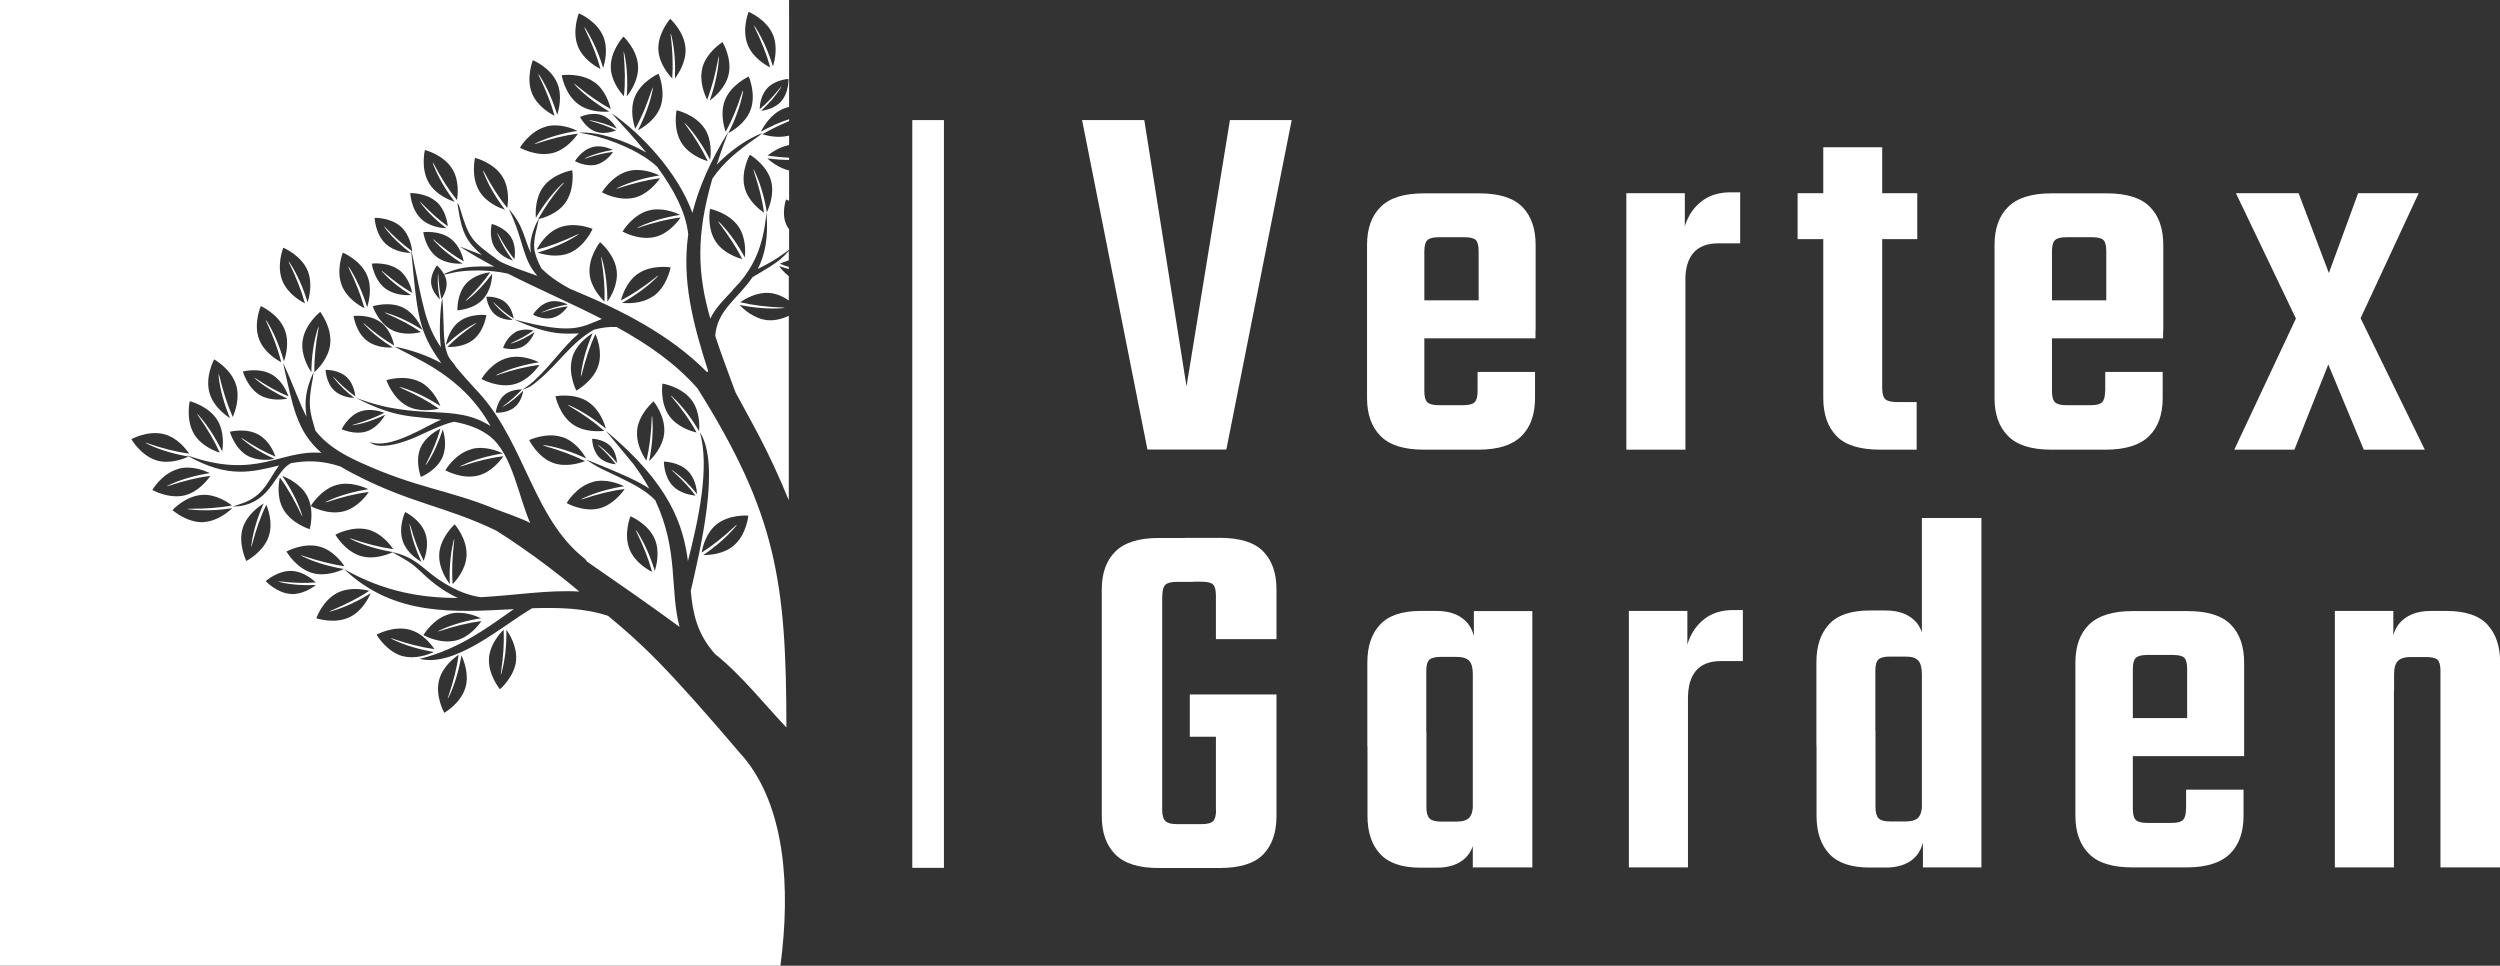 <?xml version="1.0" encoding="UTF-8"?>
<svg id="_Слой_1" data-name="Слой 1" xmlns="http://www.w3.org/2000/svg" viewBox="0 0 167.57 64.73">
  <rect x="0" y="0" width="167.57" height="64.73" fill="#333333" stroke="none"/>
  <defs>
    <style>
      .cls-1 {
        fill: #fff;
      }
    </style>
  </defs>
  <g>
    <path class="cls-1" d="M51.55,17.91c-.67.42-.92.54-1.12.68-.98,1.45-2.36,2.18-2.49,3.92.37,1.14.84,2.38,1.36,3.79.87,1.65,2.14,3.71,3.57,7.23v-12.36c-.39.18-.9.34-1.43.29-.91-.09-1.63-.76-1.87-1.02.94.19,1.93.28,2.8.22.14-.01.1,0,.24-.03-.15-.02-.08-.01-.24-.02-.96-.04-1.86-.14-2.76-.35.3-.21,1.12-.71,2.01-.62.49.05.92.27,1.25.5v-1.63c-.32-.25-.55-.53-.65-.68.21.08.43.14.65.21v-.15c-.2-.06-.4-.13-.6-.21.12-.06.34-.15.6-.23v-.63c-.42.47-.7.7-1.32,1.09h0Z"/>
    <path class="cls-1" d="M49.79,50.7c-5.3-6.23-6.82-7.58-9.03-9.42-1.57-.52-3.3-.57-5.09-.51-1.9,1.09-5.14,4-7.55,3.39,2.7-.64,4.74-2.23,6.32-3.33-3.91.2-8.01.52-11.37-2.68,2.69,1.53,5.22,1.93,7.62,1.93-.88-.4-1.68-.99-2.36-1.65-.83-.79-1.09-.87-2.02-1.41-.33.15-1.22.5-2.09.26-1.09-.3-1.74-1.44-1.74-1.44,0,0,1.13-.63,2.23-.33.86.24,1.45,1,1.65,1.3-.92-.13-1.79-.36-2.71-.67-.15-.05-.08-.03-.23-.07.12.08.08.06.21.12.78.37,1.71.64,2.63.8,0,0,0,0,0,0,.02,0,.04.01.06.02,0,0,0,0,.01,0h0c.97.24,1.44.53,2.22,1.18,1.03.87,2.31,1.65,3.68,1.84,2.32-.13,4.52-.5,6.6-.38-2.95-2.49-5.53-4.05-5.58-4.09-3.4-1.64-5.68-1.79-9.53-3.79-.33-.17-.63-.34-.9-.5-1.31-.44-2.36-.4-3.33-.22-1.07.58-1.29,2.52-3.38,2.87l-.52.04c.13-.05.75-.25.9-.32,1.31-.56,1.6-1.68,2.22-2.44-1.75.41-3.42.93-6.2-.69h0c4.73,1.68,6.19-.37,9.03-.16-1.66-1.45-1.91-3.1-2.57-6.04.71,1.53,1.08,2.68,1.58,3.63-.15-.98-.08-1.79.46-2.99-.05.5-.01.24-.1.71-.27,1.51-.15,1.94.24,3.22.6.76,1.46,1.42,2.94,2.09,3.81,1.75,5.98,1.86,9.08,3.14,0,0,2.09.75,2.37.95-.78-1.74-1.2-4.65-2.71-5.82-.69-.53-1.49-.8-2.39-.97-.77.14-2.24.89-2.67,1.07-.71.29-1.91.72-2.68.47l-.34-.17.36.07c.98.13,2.13-.43,3-.85.35-.17.9-.49,1.46-.73-1.98-.26-3.07-.08-5.76-1.49,4.26,1.67,6.56.31,9.07,1.92-1.34-2.44-3.39-3.76-5.16-4.66l-1.29-.67c1.23.24,2.26.63,3.15,1.11-1.57-2.16-1.61-3.3-2.02-7.55-.61-.44-1.15-.94-1.7-1.51-.09-.09-.05-.05-.14-.14.06.1.04.07.11.17.45.59,1.05,1.16,1.7,1.65-.29-.01-1.12-.09-1.68-.62-.7-.65-.74-1.74-.74-1.74,0,0,1.09-.03,1.79.62.55.52.69,1.31.73,1.62-.02-.01-.03-.02-.05-.03.78,3.63.88,4.85,1.97,6.47-.14-1.08-.04-2.64.09-3.29.07.55.06,1.11.09,1.66.03.74,0,1.9.5,2.5.18.22.27.33.34.46.38.46.84.97,1.39,1.57.09.09.18.19.26.29l.03.03s.03.03.04.04c2.89,3.36,3.53,8.22,6.83,10.85.1.07.17.15.22.25,2.05,1.42,4.17,2.88,6.21,4.38-.67-2.5-.04-5.09-1.63-8.49-.6-.62-1.37-1.03-2.29-1.48-.82-.41-1.6-.7-2.34-1.25.93.38,1.99.8,2.89,1.22.51.24.95.47,1.34.73-.29-.53-.64-1.07-1.06-1.64l-1.86-2.24c4.32,3.58,5.2,6.35,5.51,8.74.72-2.83,1.47-6.31.8-8.64,1.42,2.16.02,7.88-.61,10.64.14,1.48.4,2.85,1.63,4.23,1.74,1.38,3.39,3.46,4.78,4.92,0-9.82-.7-14.35-5.96-22.73-1.51-1.71-3.38-2.99-5.42-4.11-.48-.03-.98.04-1.5.17-1.58.89-2.32,2.23-3.8,3.45-.42.35-.52.41-1.02.59.36-.25.59-.41.91-.72,1.16-1.1,1.84-2.18,2.88-3.06-.96.01-1.88.18-4.35-.94h0c3.9,1.03,4.43.56,5.89-.03-2.04-1.05-4.21-1.98-6.3-3.04-1.19-.27-2.76-.27-3.69-.06-.55.12-.13.05-.58.12.08.15.14.31.16.5.05.51-.23.97-.34,1.15-.12-.51-.18-1.02-.21-1.57,0-.09,0-.05-.01-.13-.01.08-.01.05-.02.13-.03.5.02,1.06.14,1.59-.14-.14-.53-.54-.59-1.06-.07-.64.39-1.22.39-1.22,0,0,.27.23.46.58,1.01-.45,1.64-.51,2.79-.51.2,0,.4,0,.59.01-.8-.42-1.57-.87-2.33-1.36.49.2.99.39,1.5.58-.97-.83-1.34-1.43-1.59-3.13h0c-.04-.24-.03-.12-.04-.37.08.15.1.18.15.34.64,2.12.79,2.21,2.56,3.51.39.3,2.06.83,2.64,1.05-1.04-1.16-.86-2.27-1.91-4.47,1,1.12,1.03,2.02,1.47,2.94-.03-.23-.04-.44-.03-.62.06-.6.28-1.19.57-1.71-.11.67-.37,1.32-.31,2.01.02.32.22.89.48,1.35.42.43,1.02.89,1.94,1.38,3.43,1.41,6.68,3.07,9.16,5.57l.08-.05c-1.08-3.36-1.76-6.16-1.34-9.18-.16-1.53-1.03-3.1-2.09-4.54-.99-.92-2.46-1.53-3.58-1.89-.58-.19-1.05-.28-1.64-.39h0c1.37-.07,2.98.53,4.18,1.16.11.06.21.11.31.17-.81-1-1.66-1.9-2.32-2.63,1.95,1.32,4.45,3.97,5.42,6.68.42-1.67,1.18-3.44,2.41-5.44-.3.78-.56,1.52-.78,2.21.87-.91,1.99-1.71,3.07-2.13-.33.27-.15.14-.51.39-1.15.82-2.07,1.54-2.85,2.67-1.11,3.82-1,6.37-.14,9.39.34-.73.92-1.28,1.52-1.92,0-.03.02-.05.04-.07.17-.19.31-.34.43-.46.82-.98,1.58-2.3,1.77-4.69h0c.16,1.74-.12,2.91-.58,3.81.17-.09.38-.19.65-.34.57-.3.96-.6,1.45-.94v-1.38c-.07-.09-.13-.19-.18-.3-.36-.78-.02-1.7-.02-1.7,0,0,.08.03.2.09v-2.03c-.7-.17-1.25-.62-1.46-.81.48.06.98.1,1.46.1v-.15c-.48-.02-.96-.07-1.44-.14.23-.19.77-.57,1.44-.71v-.63c-.74.19-1.49,0-1.79-.09.58-.34,1.17-.62,1.79-.88v-.13c-.64.21-1.28.5-1.89.84.15-.31.64-1.17,1.48-1.53.13-.06.27-.1.41-.13V0H0v64.73h52.31c.7-5.29.31-10.7-2.51-14.03h0ZM30.48,35.15s.86.97.79,2.11c-.05.9-.67,1.63-.93,1.89-.07-.92-.02-1.83.09-2.79.02-.15.01-.08.02-.24-.05.13-.04.09-.07.23-.2.85-.27,1.85-.23,2.8-.21-.28-.76-1.09-.71-2.01.07-1.13,1.04-2,1.04-2h0ZM27.16,34.32s1.02.49,1.35,1.43c.26.74,0,1.54-.11,1.84-.37-.72-.64-1.47-.87-2.28-.04-.13-.02-.07-.07-.2,0,.12,0,.09.02.21.13.76.41,1.58.77,2.34-.27-.15-.99-.62-1.25-1.38-.33-.94.16-1.97.16-1.97h0ZM31.6,30.1c.89-.24,1.79.14,2.11.29-.95.15-1.9.41-2.7.78-.13.06-.09.04-.21.11.15-.04.08-.02.23-.06.92-.3,1.79-.53,2.71-.64-.21.3-.8,1.06-1.67,1.29-1.1.29-2.22-.35-2.22-.35,0,0,.65-1.12,1.75-1.41ZM28.19,30.01c.31-.72,1.04-1.13,1.33-1.28-.22.78-.53,1.51-.91,2.26-.06.12-.03.06-.08.19.08-.09.06-.06.13-.17.42-.64.77-1.44,1.02-2.23.09.29.3,1.12-.02,1.86-.4.91-1.45,1.33-1.45,1.33,0,0-.41-1.06-.02-1.97h0ZM47.99,35.18c.87-.73,2.17-.62,2.17-.62,0,0-.12,1.29-.99,2.02-.7.59-1.69.63-2.03.62.79-.53,1.55-1.18,2.12-1.85.09-.11.06-.07.14-.19-.12.09-.07.05-.18.15-.71.66-1.41,1.23-2.19,1.73.06-.36.28-1.29.97-1.87h0ZM45.15,31.63c.55.51,1.04,1.01,1.47,1.59-.29-.03-1.02-.14-1.51-.64-.62-.63-.61-1.64-.61-1.64,0,0,1.01.01,1.62.64.5.51.59,1.27.6,1.54-.46-.58-1-1.13-1.56-1.53-.09-.06-.06-.04-.16-.1.08.09.04.05.13.13h0ZM44.4,25.71s1.28.2,1.96,1.11c.55.74.53,1.72.5,2.07-.49-.82-1.08-1.62-1.72-2.23-.1-.1-.07-.07-.18-.15.09.13.04.07.14.19.62.74,1.15,1.48,1.59,2.29-.36-.08-1.27-.36-1.81-1.08-.67-.91-.48-2.2-.48-2.2h0ZM42.7,28.86c.11-1.13,1.11-1.96,1.11-1.96,0,0,.82,1.01.71,2.14-.09.91-.76,1.63-1.01,1.87.19-.94.28-1.93.22-2.8-.01-.14,0-.1-.03-.24-.02.15-.02.08-.02.24-.04.96-.14,1.86-.35,2.77-.21-.3-.71-1.12-.62-2.01h0ZM42.25,34.6s1.2.49,1.64,1.54c.36.85.1,1.8,0,2.13-.28-.92-.67-1.83-1.14-2.57-.08-.12-.05-.08-.14-.19.05.14.03.08.09.22.42.87.76,1.7,1.01,2.6-.33-.16-1.15-.65-1.5-1.48-.44-1.05.05-2.25.05-2.25h0ZM39.73,32.3c.89-.24,1.79.14,2.11.29-.94.15-1.9.41-2.7.78-.13.06-.09.04-.21.11.15-.03.08-.02.23-.06.92-.3,1.79-.53,2.71-.64-.21.3-.8,1.05-1.67,1.29-1.1.29-2.22-.35-2.22-.35,0,0,.65-1.12,1.75-1.41h0ZM40.9,29.88c.38.38.44.95.46,1.16-.35-.44-.76-.85-1.17-1.15-.07-.05-.04-.03-.12-.07.06.07.03.04.1.1.41.38.78.76,1.11,1.2-.21-.02-.77-.1-1.13-.48-.46-.48-.46-1.23-.46-1.23,0,0,.76.01,1.22.49h0ZM38.36,23.95c.27-.88,1.08-1.44,1.37-1.63-.38.88-.67,1.83-.78,2.7-.02.14-.01.1-.01.24.05-.15.03-.08.07-.23.24-.94.51-1.8.9-2.64.15.34.47,1.24.2,2.1-.34,1.08-1.48,1.69-1.48,1.69,0,0-.6-1.15-.26-2.24h0ZM39.44,26.95c.76.51,1.08,1.44,1.17,1.78-.74-.61-1.56-1.16-2.36-1.52-.13-.06-.09-.04-.22-.08.13.09.07.05.2.13.83.49,1.58,1.01,2.27,1.62-.37.04-1.32.09-2.07-.41-.94-.63-1.2-1.91-1.2-1.91,0,0,1.27-.25,2.22.39h0ZM37.71,29.3c.87.3,1.41,1.12,1.58,1.43-.87-.41-1.81-.73-2.67-.87-.14-.02-.09-.02-.24-.02.14.06.08.03.22.08.93.27,1.78.57,2.61.99-.34.13-1.25.42-2.1.13-1.07-.37-1.64-1.54-1.64-1.54,0,0,1.17-.56,2.24-.19ZM33.77,27.19c-.07.05-.04.03-.11.09.08-.03.05-.02.13-.06.45-.26.89-.63,1.28-1.04-.03.2-.15.77-.57,1.11-.51.43-1.27.37-1.27.37,0,0,.07-.76.58-1.19.4-.34.96-.37,1.18-.37-.37.4-.77.75-1.22,1.09h0ZM33.45,25.1c.92-.3,1.79-.53,2.71-.64-.21.3-.8,1.05-1.67,1.29-1.1.29-2.22-.35-2.22-.35,0,0,.65-1.12,1.75-1.41.89-.24,1.79.14,2.11.29-.95.15-1.9.41-2.7.78-.13.06-.09.04-.21.11.15-.03.08-.02.23-.06h0ZM34.53,22.26c.47-.25,1.02-.16,1.23-.11-.44.32-.91.57-1.42.81-.08.04-.04.02-.12.07.08-.02.06,0,.14-.03.49-.16,1.01-.43,1.47-.74-.07.19-.31.71-.79.97-.59.31-1.32.09-1.32.09,0,0,.23-.73.82-1.04h0ZM36.79,20.23c.53-.14,1.08.08,1.26.18-.57.09-1.14.25-1.62.47-.08.03-.05.02-.13.07.09-.02.05,0,.14-.04.55-.18,1.07-.31,1.62-.38-.12.18-.48.63-1,.77-.66.18-1.33-.21-1.33-.21,0,0,.39-.67,1.05-.85h0ZM34.44,21.36c-.46-.29-.87-.63-1.28-1.02-.06-.06-.03-.03-.11-.09.05.07.03.05.08.11.33.4.78.77,1.24,1.09-.2,0-.78-.02-1.19-.37-.51-.43-.58-1.19-.58-1.19,0,0,.76-.06,1.27.37.4.34.53.89.56,1.1h0ZM31.25,19c.51-.56,1.3-.71,1.61-.75-.44.64-.95,1.21-1.53,1.78-.09.09-.05.05-.13.15.1-.06.07-.04.16-.11.58-.45,1.15-1.07,1.63-1.72,0,.29-.08,1.12-.6,1.69-.64.71-1.73.76-1.73.76,0,0-.05-1.09.59-1.8h0ZM30.76,21.57c.76-.59,1.84-.45,1.84-.45,0,0-.14,1.08-.9,1.67-.6.46-1.4.48-1.71.46.55-.56,1.15-1.03,1.81-1.49.1-.07.06-.04.16-.12-.11.04-.08.03-.18.08-.65.34-1.32.85-1.9,1.41.06-.29.27-1.09.88-1.56h0ZM49.93,17.27c-.45-.84-1.02-1.66-1.63-2.29-.1-.1-.07-.07-.18-.16.08.13.04.07.13.2.58.77,1.09,1.52,1.5,2.35-.35-.1-1.26-.41-1.76-1.15-.64-.94-.4-2.22-.4-2.22,0,0,1.27.25,1.91,1.19.52.76.46,1.74.42,2.09h0ZM51.68,12.12c.24.89-.13,1.79-.28,2.11-.15-.94-.42-1.9-.8-2.7-.06-.13-.04-.09-.11-.21.04.15.02.08.06.23.3.92.54,1.79.66,2.71-.3-.21-1.06-.79-1.29-1.66-.3-1.1.34-2.23.34-2.23,0,0,1.12.65,1.42,1.74h0ZM37.67,12.41c.1-.12.06-.06.14-.19-.11.09-.08.05-.18.15-.63.61-1.23,1.4-1.71,2.23-.03-.35-.05-1.33.49-2.07.67-.91,1.95-1.12,1.95-1.12,0,0,.19,1.28-.48,2.2-.53.73-1.45,1-1.81,1.08.45-.81.97-1.55,1.59-2.29h0ZM38.16,16.96c-.85.35-1.8.08-2.13-.03.92-.26,1.84-.64,2.58-1.11.12-.07.08-.05.19-.14-.14.05-.08.03-.22.09-.87.41-1.72.74-2.61.97.17-.33.66-1.14,1.5-1.48,1.05-.43,2.25.08,2.25.08,0,0-.51,1.19-1.56,1.62h0ZM40.71,20.21c0-.96-.1-1.95-.34-2.79-.04-.14-.03-.09-.08-.22.01.15,0,.09.03.24.15.95.23,1.85.2,2.78-.26-.25-.91-.96-1-1.85-.11-1.13.7-2.14.7-2.14,0,0,1,.82,1.12,1.95.09.91-.42,1.75-.62,2.03h0ZM43.78,19.85c-.75.53-1.73.49-2.08.45.84-.47,1.64-1.04,2.27-1.66.1-.1.07-.07.16-.18-.13.08-.07.04-.19.14-.76.6-1.5,1.11-2.32,1.54.09-.36.39-1.26,1.12-1.78.93-.65,2.21-.44,2.21-.44,0,0-.23,1.28-1.15,1.93h0ZM42.91,15.22c.92-.3,1.79-.53,2.71-.64-.21.3-.8,1.06-1.67,1.29-1.1.29-2.22-.35-2.22-.35,0,0,.65-1.12,1.75-1.41.89-.24,1.79.14,2.11.29-.95.15-1.9.41-2.7.78-.13.06-.09.04-.21.11.15-.04.08-.02.23-.06h0ZM44.21,11.76c-.95.15-1.9.41-2.7.78-.13.06-.09.04-.21.11.15-.03.08-.02.23-.06.92-.3,1.79-.53,2.71-.64-.21.3-.8,1.05-1.67,1.29-1.1.29-2.22-.35-2.22-.35,0,0,.65-1.12,1.75-1.42.89-.24,1.79.14,2.11.29h0ZM39.69,9.86c.58-.16,1.18.09,1.39.19-.62.1-1.25.27-1.78.51-.08.04-.06.03-.14.08.1-.02.06-.01.15-.04.61-.2,1.18-.35,1.79-.42-.14.2-.53.69-1.1.85-.72.19-1.46-.23-1.46-.23,0,0,.43-.74,1.15-.93ZM41.33,8.62c-.56-.26-1.17-.46-1.72-.55-.09-.01-.06-.01-.15-.01.09.03.05.02.15.05.6.17,1.15.36,1.68.63-.22.09-.8.28-1.35.09-.69-.24-1.06-.99-1.06-.99,0,0,.75-.36,1.44-.13.56.19.91.72,1.02.91h0ZM52.36,6.8c-.43.48-1.11.6-1.35.63.5-.45.96-.97,1.29-1.49.05-.08.04-.06.08-.15-.08.08-.04.04-.11.12-.42.53-.85.99-1.35,1.41,0-.26.07-.92.49-1.39.53-.59,1.44-.64,1.44-.64,0,0,.04.91-.49,1.5h0ZM50.17.79s1.2.49,1.64,1.54c.35.85.1,1.8,0,2.13-.28-.92-.67-1.83-1.14-2.57-.08-.12-.05-.08-.14-.19.05.14.03.08.09.22.42.87.76,1.7,1.01,2.6-.33-.16-1.15-.65-1.5-1.48-.44-1.05.05-2.25.05-2.25h0ZM50.19,5.14s.52,1.19.11,2.25c-.33.86-1.17,1.37-1.48,1.53.44-.85.79-1.78.96-2.64.03-.14.02-.09.03-.24-.06.14-.04.08-.09.22-.3.92-.63,1.76-1.08,2.57-.12-.35-.38-1.27-.05-2.11.41-1.06,1.6-1.59,1.6-1.59h0ZM47.06,4.6c.27-1.1,1.37-1.78,1.37-1.78,0,0,.67,1.11.4,2.21-.22.89-.98,1.51-1.26,1.71.32-.9.55-1.87.61-2.74,0-.14,0-.1,0-.24-.04.15-.03.08-.05.23-.18.95-.4,1.83-.73,2.69-.17-.33-.54-1.21-.33-2.08h0ZM47.23,8.61c.5.77.42,1.75.37,2.1-.43-.85-.98-1.69-1.57-2.33-.1-.1-.07-.07-.17-.16.08.13.04.08.13.2.57.78,1.05,1.54,1.45,2.38-.35-.1-1.25-.44-1.74-1.19-.62-.96-.35-2.22-.35-2.22,0,0,1.27.28,1.88,1.23h0ZM44.91,1.25s.97.86,1.04,2c.05.92-.5,1.73-.71,2.01.04-.96-.02-1.95-.22-2.8-.03-.14-.02-.09-.07-.23,0,.15,0,.09.02.24.11.96.15,1.86.09,2.79-.25-.26-.87-.99-.93-1.89-.07-1.13.79-2.11.79-2.11h0ZM44.15,4.96s.51,1.19.1,2.25c-.34.86-1.18,1.36-1.49,1.52.44-.85.8-1.78.97-2.64.03-.14.02-.09.03-.24-.06.14-.04.08-.09.22-.31.92-.64,1.75-1.09,2.56-.12-.35-.37-1.27-.04-2.11.42-1.06,1.6-1.58,1.6-1.58h0ZM41.79,2.45s.95.89.98,2.02c.03.92-.54,1.72-.76,1.99.07-.96.03-1.95-.15-2.81-.03-.14-.02-.09-.06-.23,0,.15,0,.08.01.24.08.96.11,1.87.01,2.79-.25-.27-.85-1.02-.88-1.91-.04-1.14.85-2.09.85-2.09h0ZM38.79.89s1.2.49,1.64,1.54c.36.85.1,1.8,0,2.13-.28-.92-.67-1.83-1.14-2.57-.08-.12-.05-.08-.14-.19.06.14.03.08.09.22.42.87.76,1.7,1.01,2.6-.33-.16-1.15-.65-1.5-1.48-.44-1.05.05-2.25.05-2.25h0ZM39.85,5.51c.73.53,1,1.45,1.09,1.8-.81-.45-1.55-.97-2.29-1.58-.12-.1-.06-.05-.19-.14.09.11.06.08.15.18.61.63,1.41,1.23,2.23,1.71-.35.03-1.33.05-2.07-.49-.92-.67-1.12-1.95-1.12-1.95,0,0,1.29-.19,2.2.48h0ZM35.71,4.03s1.2.49,1.64,1.54c.36.85.1,1.8,0,2.13-.28-.92-.67-1.83-1.14-2.57-.08-.12-.05-.08-.14-.19.05.14.03.08.09.22.42.87.76,1.7,1.01,2.6-.33-.16-1.15-.65-1.5-1.48-.44-1.05.05-2.25.05-2.25h0ZM36.6,8.48c.89-.24,1.79.14,2.11.29-.95.15-1.9.41-2.7.78-.13.06-.09.04-.21.11.15-.03.08-.02.23-.06.92-.3,1.79-.53,2.71-.64-.21.3-.8,1.06-1.67,1.29-1.1.29-2.22-.35-2.22-.35,0,0,.65-1.12,1.75-1.41h0ZM34.26,15.91c.33.54.26,1.22.22,1.47-.41-.51-.75-1.05-1.07-1.65-.05-.09-.03-.05-.08-.14.02.1.02.07.05.16.23.58.59,1.18,1,1.72-.24-.08-.88-.33-1.22-.88-.42-.69-.2-1.58-.2-1.58,0,0,.89.22,1.31.91h0ZM31.84,10.58s1.26.31,1.85,1.28c.47.77.37,1.72.31,2.08-.58-.72-1.06-1.49-1.51-2.34-.07-.13-.04-.07-.12-.2.04.14.02.1.07.23.32.82.83,1.67,1.41,2.43-.33-.11-1.25-.46-1.72-1.25-.59-.97-.29-2.23-.29-2.23h0ZM31.08,17.52c-.68-.39-1.28-.85-1.9-1.37-.1-.08-.05-.05-.16-.12.07.1.04.07.13.16.5.54,1.16,1.06,1.85,1.48-.29.02-1.12.02-1.73-.45-.76-.58-.9-1.66-.9-1.66,0,0,1.08-.14,1.84.44.6.46.82,1.23.88,1.54h0ZM28.47,10.05s1.26.31,1.85,1.28c.47.77.37,1.72.31,2.08-.58-.72-1.06-1.49-1.51-2.34-.07-.13-.04-.07-.12-.2.04.14.02.1.07.23.32.82.83,1.67,1.41,2.43-.33-.11-1.25-.46-1.72-1.25-.59-.97-.28-2.23-.28-2.23h0ZM29.29,13.55c.55.52.69,1.31.73,1.62-.64-.45-1.19-.97-1.76-1.55-.09-.09-.05-.05-.14-.14.06.1.04.07.11.17.45.59,1.05,1.16,1.69,1.65-.29-.01-1.12-.09-1.68-.62-.7-.65-.74-1.74-.74-1.74,0,0,1.09-.03,1.79.62h0ZM24.15,27.58c.65-.23,1.35-.01,1.61.09-.63.32-1.28.56-1.99.77-.11.03-.06.02-.17.06.11,0,.07,0,.18-.02.66-.11,1.38-.36,2.04-.68-.13.23-.54.86-1.2,1.1-.82.29-1.72-.13-1.72-.13,0,0,.43-.9,1.25-1.19h0ZM22.42,25.34c-.07-.07-.04-.04-.11-.11.05.08.03.06.09.13.35.47.84.93,1.35,1.31-.23,0-.89-.07-1.34-.49-.56-.52-.59-1.39-.59-1.39,0,0,.87-.03,1.42.49.44.41.55,1.04.58,1.29-.5-.36-.95-.77-1.4-1.24h0ZM28.15,25.59c.82.42,1.24,1.31,1.37,1.63-.8-.52-1.69-.97-2.53-1.23-.14-.04-.09-.03-.23-.05.13.07.07.04.21.11.88.39,1.68.81,2.45,1.34-.36.09-1.3.25-2.1-.16-1.01-.52-1.42-1.75-1.42-1.75,0,0,1.24-.4,2.25.12h0ZM24.51,21.77c-.1-.08-.05-.05-.16-.12.07.1.05.07.13.16.5.54,1.16,1.06,1.85,1.48-.29.02-1.12.02-1.73-.45-.76-.58-.9-1.66-.9-1.66,0,0,1.08-.14,1.84.44.6.46.82,1.23.88,1.54-.68-.39-1.28-.85-1.9-1.37h0ZM25.97,21.05c.81.35,1.55.73,2.25,1.21-.33.08-1.19.24-1.93-.13-.93-.47-1.31-1.6-1.31-1.6,0,0,1.13-.37,2.06.1.75.38,1.15,1.19,1.27,1.48-.74-.47-1.56-.88-2.33-1.11-.12-.04-.08-.03-.21-.05.12.07.07.04.19.1h0ZM26.75,18.09c.6.46.82,1.23.88,1.54-.68-.39-1.28-.85-1.9-1.37-.1-.08-.05-.05-.16-.12.07.1.05.07.13.16.5.54,1.16,1.06,1.85,1.48-.29.02-1.12.02-1.73-.45-.76-.58-.9-1.66-.9-1.66,0,0,1.08-.14,1.84.44h0ZM22.97,16.93s1.2.49,1.64,1.54c.36.85.1,1.8,0,2.13-.28-.92-.67-1.83-1.14-2.57-.08-.12-.05-.08-.14-.19.06.14.03.08.09.22.42.87.76,1.7,1.01,2.6-.33-.16-1.15-.65-1.5-1.48-.44-1.05.05-2.25.05-2.25h0ZM21.46,20.9s.81,1.04.67,2.19c-.11.91-.78,1.61-1.06,1.86-.01-.94.09-1.86.26-2.82.03-.15.02-.08.03-.24-.06.13-.04.09-.09.23-.26.85-.39,1.86-.4,2.83-.2-.29-.71-1.15-.59-2.08.14-1.15,1.18-1.96,1.18-1.96h0ZM18.98,16.6s1.2.49,1.64,1.54c.35.85.1,1.8,0,2.13-.28-.92-.67-1.83-1.14-2.57-.08-.12-.05-.08-.14-.19.05.14.03.08.09.22.42.87.76,1.71,1.01,2.6-.33-.16-1.15-.65-1.5-1.48-.44-1.05.05-2.25.05-2.25h0ZM17.47,20.51s1.19.52,1.61,1.58c.34.86.07,1.8-.05,2.13-.26-.92-.63-1.84-1.08-2.59-.07-.12-.05-.08-.14-.19.05.15.03.08.09.22.4.88.73,1.72.95,2.62-.32-.17-1.14-.67-1.47-1.51-.42-1.06.1-2.25.1-2.25h0ZM18.23,25.11c.68.39,1,1.16,1.11,1.46-.74-.31-1.43-.7-2.13-1.16-.11-.07-.06-.04-.18-.1.09.09.06.06.15.14.59.49,1.33.93,2.09,1.27-.3.06-1.15.17-1.84-.23-.85-.5-1.15-1.59-1.15-1.59,0,0,1.09-.29,1.95.21h0ZM17.36,29.15c.68.39,1,1.16,1.11,1.46-.75-.31-1.43-.7-2.13-1.16-.11-.07-.06-.04-.18-.1.08.09.05.07.15.14.58.49,1.33.93,2.09,1.27-.3.06-1.14.17-1.84-.23-.85-.5-1.15-1.59-1.15-1.59,0,0,1.09-.29,1.95.21h0ZM14.34,24.08s1.16.63,1.49,1.74c.26.88-.08,1.79-.23,2.13-.38-.86-.65-1.74-.88-2.69-.04-.15-.02-.08-.07-.23,0,.14,0,.1.01.24.1.89.38,1.86.76,2.76-.3-.19-1.11-.78-1.37-1.67-.33-1.11.3-2.27.3-2.27h0ZM12.71,26.89s1.26.3,1.86,1.27c.48.78.38,1.76.32,2.1-.41-.86-.94-1.7-1.52-2.36-.09-.1-.06-.07-.17-.17.08.13.04.08.13.2.55.79,1.02,1.57,1.4,2.41-.35-.11-1.24-.46-1.71-1.23-.59-.97-.3-2.23-.3-2.23h0ZM8.8,29.44s1.13-.63,2.23-.33c.87.24,1.45,1,1.65,1.3-.92-.13-1.79-.36-2.71-.67-.14-.05-.08-.03-.23-.07.12.08.08.06.21.12.79.38,1.75.65,2.69.81-.32.15-1.23.52-2.11.27-1.09-.31-1.73-1.44-1.73-1.44h0ZM11.96,31.42c.89-.24,1.79.14,2.11.29-.95.15-1.9.41-2.7.78-.13.06-.09.04-.21.11.15-.04.08-.02.23-.06.92-.3,1.79-.53,2.71-.64-.21.3-.8,1.05-1.67,1.29-1.1.29-2.22-.35-2.22-.35,0,0,.65-1.12,1.75-1.41h0ZM13.66,35c-1.13.06-2.1-.81-2.1-.81,0,0,.87-.96,2.01-1.02.9-.05,1.69.49,1.98.71-.91.17-1.81.22-2.78.22-.15,0-.08,0-.24.01.14.03.09.03.23.04.87.1,1.86.06,2.81-.09-.25.24-1,.88-1.91.93h0ZM30.13,41.15c.89-.24,1.79.14,2.11.29-.95.15-1.9.41-2.7.78-.13.06-.09.04-.21.11.15-.03.08-.02.23-.06.92-.3,1.79-.52,2.71-.64-.21.3-.8,1.06-1.67,1.29-1.1.29-2.22-.35-2.22-.35,0,0,.65-1.12,1.75-1.41h0ZM23.09,37.95c-.92-.13-1.79-.37-2.71-.67-.14-.05-.08-.03-.23-.07.12.08.08.06.21.12.79.38,1.75.65,2.69.81-.32.15-1.23.52-2.11.27-1.09-.31-1.74-1.44-1.74-1.44,0,0,1.13-.63,2.23-.33.87.24,1.45,1,1.65,1.3h0ZM22.58,32.5c.89-.24,1.8.14,2.11.29-.95.15-1.9.41-2.7.78-.13.06-.09.04-.21.11.15-.03.08-.02.23-.06.92-.3,1.79-.53,2.71-.64-.21.3-.8,1.06-1.67,1.29-1.1.29-2.22-.35-2.22-.35,0,0,.65-1.12,1.75-1.42h0ZM18.76,32.01c.55.75.98,1.54,1.4,2.41.07.14.03.08.11.21-.03-.14-.02-.1-.06-.23-.28-.83-.75-1.71-1.29-2.5.32.12,1.22.52,1.66,1.33.54,1,.18,2.24.18,2.24,0,0-1.24-.37-1.79-1.37-.43-.79-.29-1.74-.21-2.09ZM16.51,37.6s-.58-1.16-.23-2.24c.29-.87,1.09-1.43,1.39-1.61-.39.87-.69,1.82-.81,2.69-.02.14-.01.1-.02.24.05-.14.03-.08.07-.23.25-.93.54-1.79.94-2.62.14.34.45,1.24.17,2.1-.35,1.08-1.51,1.67-1.51,1.67h0ZM19.5,39.81c-.95-.05-1.69-.86-1.69-.86,0,0,.82-.73,1.77-.68.75.04,1.37.56,1.59.77-.78.06-1.54.03-2.34-.06-.13-.01-.07,0-.2-.01.11.04.08.03.19.06.72.17,1.56.22,2.36.18-.23.18-.91.65-1.69.61h0ZM23.45,41.36c-1.02.5-2.25.08-2.25.08,0,0,.43-1.23,1.45-1.72.81-.39,1.75-.21,2.1-.12-.77.51-1.58.91-2.47,1.29-.14.06-.08.03-.21.1.14-.02.1-.01.23-.05.84-.24,1.74-.67,2.55-1.18-.14.32-.58,1.2-1.4,1.6h0ZM26.98,43.98c-1.09-.31-1.74-1.44-1.74-1.44,0,0,1.13-.63,2.23-.33.87.24,1.45,1,1.65,1.3-.92-.13-1.79-.36-2.71-.67-.14-.05-.08-.03-.23-.07.12.08.08.06.21.12.79.38,1.75.65,2.69.81-.31.15-1.23.52-2.11.27h0ZM31.21,46.04c-.3,1.1-1.43,1.74-1.43,1.74,0,0-.64-1.13-.34-2.23.24-.87.99-1.45,1.3-1.66-.12.92-.36,1.79-.66,2.71-.05.14-.03.08-.07.23.07-.12.06-.08.12-.21.37-.79.64-1.75.8-2.69.15.32.52,1.22.28,2.11h0ZM34.6,44.23c-.1,1.13-1.09,1.97-1.09,1.97,0,0-.83-1-.73-2.13.08-.9.72-1.61.98-1.86.04.93-.03,1.83-.17,2.78-.02.15-.02.08-.02.24.05-.13.04-.09.07-.23.23-.85.32-1.84.3-2.79.2.28.73,1.11.65,2.03h0Z"/>
  </g>
  <g>
    <path class="cls-1" d="M82.45,8.05h4.13l-4.38,22.08h-5.29l-4.38-22.08h4.17l2.83,17.85,2.91-17.85Z"/>
    <path class="cls-1" d="M95.47,16.84v9.38c0,.37.07.62.21.75.14.13.4.19.77.19h.91v2.98h-1.92c-1.33,0-2.3-.3-2.9-.91-.61-.61-.91-1.46-.91-2.55v-10.26c0-1.1.3-1.95.91-2.55.61-.61,1.57-.91,2.9-.91h2.06v2.94h-1.05c-.37,0-.63.06-.77.19-.14.13-.21.38-.21.75ZM102.92,20.13v2.55h-10.08v-2.55h10.08ZM99.11,22.16v-5.32c0-.37-.06-.62-.19-.75-.13-.13-.39-.19-.79-.19h-1.01v-2.94h2.03c1.33,0,2.29.3,2.89.91.6.61.89,1.46.89,2.55v5.74h-3.81ZM99.04,26.22v-1.29h3.85v1.75c0,1.1-.3,1.95-.91,2.55-.61.61-1.57.91-2.9.91h-1.96v-2.98h.94c.4,0,.66-.07.79-.21.13-.14.19-.38.19-.73Z"/>
    <path class="cls-1" d="M112.97,30.14h-3.96V12.95h3.92v3.43l.04-.21v13.96ZM116.64,12.88v3.43h-1.47c-1.47,0-2.21.84-2.21,2.52v.81h-.17v-3.46c0-.56.12-1.09.37-1.59.24-.5.61-.91,1.08-1.23.48-.31,1.07-.47,1.77-.47h.63Z"/>
    <path class="cls-1" d="M128.51,12.95v3.08h-8.02v-3.08h8.02ZM126.16,9.87v16.14c0,.37.07.62.21.75.14.13.41.19.81.19h1.29v3.19h-2.45c-1.35,0-2.33-.3-2.92-.91-.59-.61-.89-1.46-.89-2.55V9.87h3.96Z"/>
    <path class="cls-1" d="M137.54,16.84v9.38c0,.37.07.62.21.75.14.13.4.19.77.19h.91v2.98h-1.93c-1.33,0-2.3-.3-2.9-.91-.61-.61-.91-1.46-.91-2.55v-10.26c0-1.1.3-1.95.91-2.55.61-.61,1.58-.91,2.9-.91h2.07v2.94h-1.05c-.37,0-.63.06-.77.19-.14.13-.21.38-.21.75ZM144.99,20.13v2.55h-10.08v-2.55h10.08ZM141.18,22.16v-5.32c0-.37-.06-.62-.19-.75-.13-.13-.39-.19-.79-.19h-1.01v-2.94h2.03c1.33,0,2.29.3,2.89.91.6.61.89,1.46.89,2.55v5.74h-3.81ZM141.11,26.22v-1.29h3.85v1.75c0,1.1-.3,1.95-.91,2.55s-1.58.91-2.91.91h-1.96v-2.98h.94c.4,0,.66-.07.79-.21.13-.14.19-.38.19-.73Z"/>
    <path class="cls-1" d="M158.22,21.32l4.31,8.82h-4.09l-2.38-5.71-2.27,5.71h-4.03l4.13-8.79-4.02-8.4h4.2l2.03,5.35,1.96-5.35h4.06l-3.89,8.37Z"/>
    <path class="cls-1" d="M77.9,39.94v14.35c0,.35.07.6.21.74s.4.21.77.21h.95v2.94h-2.17c-1.33,0-2.3-.3-2.9-.91-.61-.61-.91-1.46-.91-2.56v-15.19c0-1.1.3-1.95.91-2.55.61-.61,1.58-.91,2.9-.91h2.35v2.94h-1.12c-.37,0-.63.06-.77.19-.14.13-.21.38-.21.75ZM81.5,42.84v-2.91c0-.37-.06-.62-.19-.75-.13-.13-.39-.19-.79-.19h-1.08v-2.94h2.31c1.35,0,2.33.3,2.92.91.6.61.89,1.46.89,2.55v3.33h-4.06ZM81.5,54.29v-5.77h4.06v6.19c0,1.1-.3,1.95-.89,2.56-.59.61-1.57.91-2.92.91h-2.24v-2.94h1.02c.4,0,.66-.07.79-.21.13-.14.19-.38.19-.74ZM85.56,46.55v2.83h-5.81v-2.83h5.81Z"/>
    <path class="cls-1" d="M95.61,50.05h-3.96v-5.64c0-1.1.29-1.95.86-2.55.57-.61,1.48-.91,2.71-.91h1.08c.82,0,1.45.22,1.91.65.46.43.68,1.08.68,1.94v2.62h-.17v-.98c0-.42-.08-.72-.25-.89-.16-.17-.44-.26-.84-.26h-1.05c-.37,0-.63.06-.77.19-.14.13-.21.38-.21.75v5.08ZM91.65,49.04h3.96v5.08c0,.35.07.59.21.74.14.14.4.21.77.21h1.05c.4,0,.68-.09.84-.26.16-.17.25-.47.25-.89v-.95h.17v2.56c0,.89-.23,1.55-.68,1.98-.45.43-1.09.65-1.91.65h-1.08c-1.24,0-2.14-.3-2.71-.91-.57-.61-.86-1.46-.86-2.55v-5.64ZM102.71,58.14h-3.99v-14.49l.07-.17v-2.52h3.92v17.19Z"/>
    <path class="cls-1" d="M113.14,58.14h-3.96v-17.19h3.92v3.43l.04-.21v13.96ZM116.82,40.88v3.43h-1.47c-1.47,0-2.21.84-2.21,2.52v.81h-.17v-3.46c0-.56.12-1.09.37-1.59s.61-.91,1.08-1.23c.48-.31,1.07-.47,1.77-.47h.63Z"/>
    <path class="cls-1" d="M125.71,50.02h-3.96v-5.63c0-1.1.29-1.95.86-2.56.57-.61,1.48-.91,2.71-.91h1.08c.82,0,1.45.22,1.91.65s.68,1.09.68,1.98v2.73h-.17v-1.08c0-.44-.08-.75-.25-.93s-.44-.26-.84-.26h-1.05c-.37,0-.63.06-.77.19-.14.13-.21.38-.21.75v5.08ZM121.75,49h3.96v5.11c0,.35.07.59.21.74.14.14.4.21.77.21h1.05c.4,0,.68-.09.84-.26s.25-.47.25-.89v-.88h.17v2.49c0,.89-.23,1.55-.68,1.98s-1.09.65-1.91.65h-1.08c-1.24,0-2.14-.3-2.71-.91-.57-.61-.86-1.46-.86-2.55v-5.67ZM128.82,34.72h3.99v23.42h-3.92v-2.49l-.07-.14v-20.79Z"/>
    <path class="cls-1" d="M142.96,44.84v9.38c0,.37.07.62.21.75.14.13.4.19.77.19h.91v2.98h-1.93c-1.33,0-2.3-.3-2.9-.91-.61-.61-.91-1.46-.91-2.55v-10.26c0-1.1.3-1.95.91-2.55s1.58-.91,2.9-.91h2.07v2.94h-1.05c-.37,0-.63.06-.77.19-.14.13-.21.38-.21.75ZM150.42,48.13v2.55h-10.08v-2.55h10.08ZM146.6,50.16v-5.32c0-.37-.06-.62-.19-.75-.13-.13-.39-.19-.79-.19h-1.01v-2.94h2.03c1.33,0,2.29.3,2.89.91.6.61.89,1.46.89,2.55v5.74h-3.81ZM146.53,54.22v-1.29h3.85v1.75c0,1.1-.3,1.95-.91,2.55s-1.58.91-2.91.91h-1.96v-2.98h.94c.4,0,.66-.07.79-.21.13-.14.19-.38.19-.73Z"/>
    <path class="cls-1" d="M160.46,58.14h-3.96v-17.19h3.92v2.49l.04.14v14.56ZM167.57,58.14h-3.99v-13.16c0-.37-.06-.62-.19-.75-.13-.13-.39-.19-.79-.19h-1.05c-.37,0-.65.09-.82.26s-.26.47-.26.89v1.08h-.17v-2.73c0-.86.23-1.51.7-1.94.47-.43,1.11-.65,1.92-.65h1.05c1.26,0,2.18.3,2.75.91.57.61.86,1.46.86,2.55v13.72Z"/>
  </g>
  <rect class="cls-1" x="61.15" y="8.05" width="2.12" height="50.12"/>
</svg>